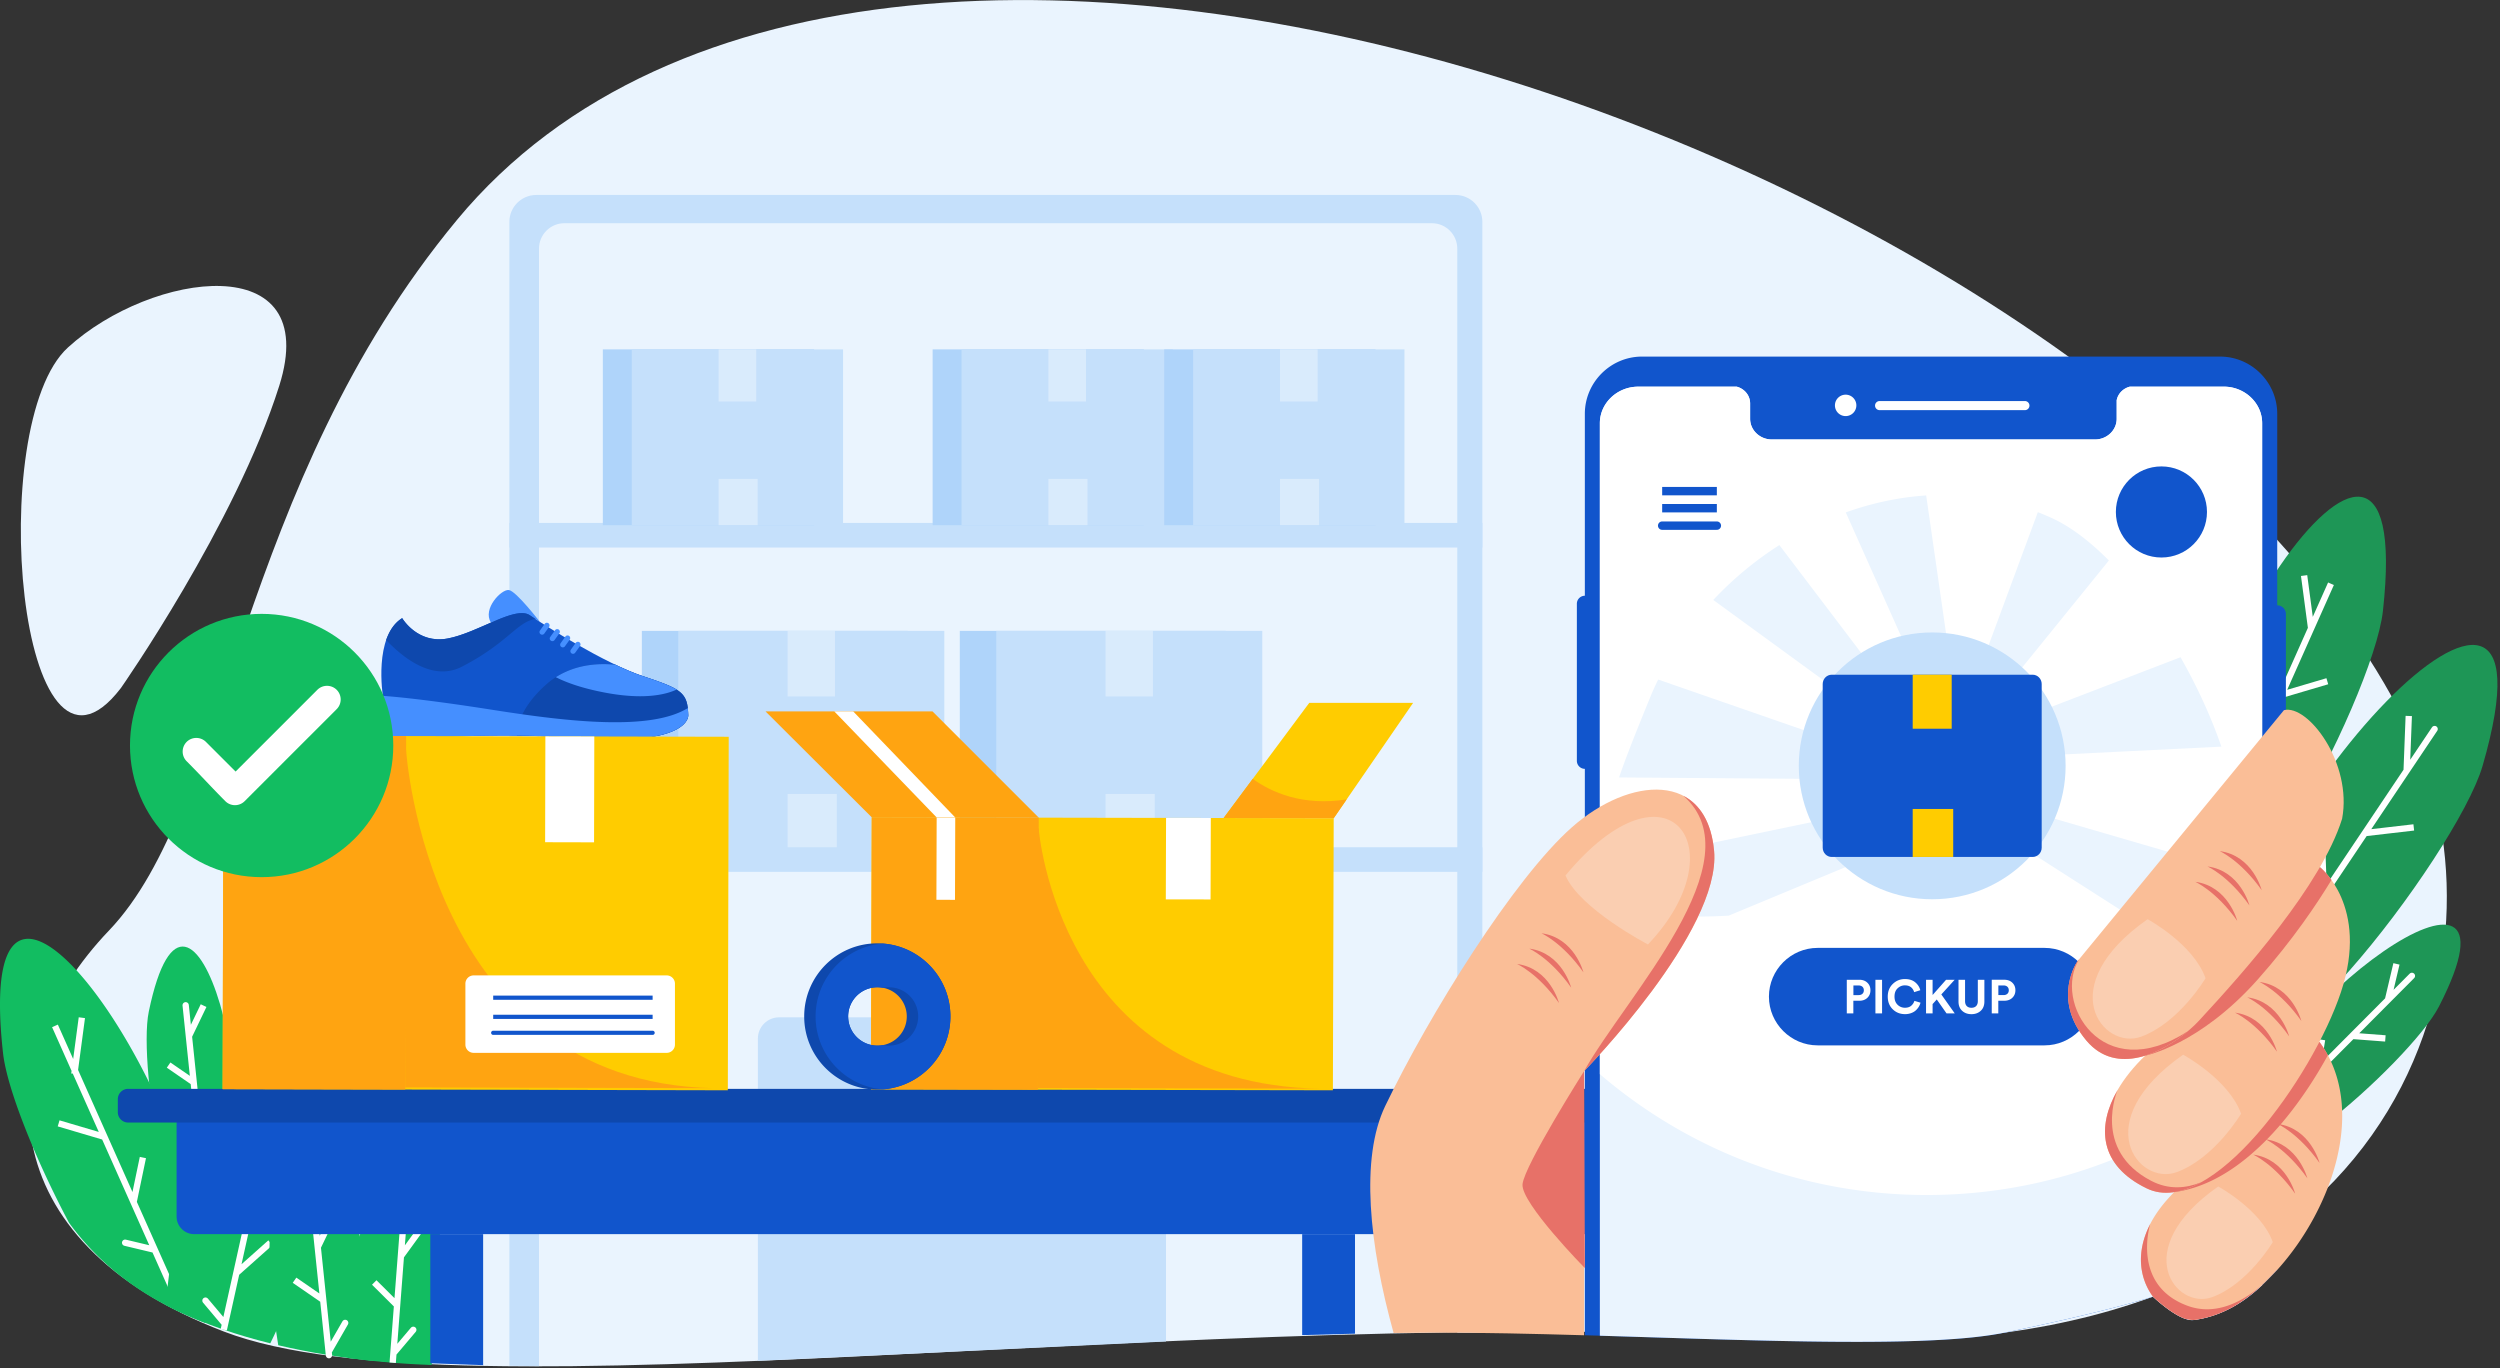 <svg width="793" height="434" fill="none" xmlns="http://www.w3.org/2000/svg"><rect width="100%" height="100%" fill="#333333" stroke="none"/><g clip-path="url(#clip0)"><path fill-rule="evenodd" clip-rule="evenodd" d="M144.937 69.786C75.002 154.17 72.692 255.314 34.544 295.189-3.604 335.07-4.182 393.444 70.952 422.343c75.135 28.898 307.477-9.25 500.515 2.311 193.039 11.56 224.248-121.371 195.35-187.262-78.394-178.734-486.23-331.3-621.892-167.606h.012z" fill="#EAF4FE"/><path fill-rule="evenodd" clip-rule="evenodd" d="M369.857 425.508v-96.096c0-3.692-3.02-6.713-6.713-6.713H247.111c-3.692 0-6.712 3.021-6.712 6.713v102.237l59.95-2.807 69.514-3.328-.006-.006z" fill="#C5E0FB"/><path fill-rule="evenodd" clip-rule="evenodd" d="M.967 334.078c-10.876-97.948 73.659 27.033 64.183 85.577a132.48 132.48 0 01-9.583-4.163c-16.37-7.931-26.945-18.324-33.708-27.693C11.064 367.416 2.204 345.218.967 334.072v.006z" fill="url(#paint0_linear)"/><path d="M49.087 396.433l-9.394-2.241m-22.255-68.78l36.704 82.356-36.704-82.356zm6.299 14.123l2.229-16.723-2.23 16.723zm9.394 21.093l-14.537-4.296 14.537 4.296zm9.237 20.716l2.957-14.173-2.957 14.173z" stroke="#fff" stroke-width="2.003" stroke-miterlimit="2.613" stroke-linecap="round"/><path fill-rule="evenodd" clip-rule="evenodd" d="M69.81 341.205c42.801-73.621 43.824 28.949 15.924 84.899-10.173-2.524-20.546-5.953-30.16-10.612-1.01-.49-2.01-.997-3.002-1.52 2.393-27.303 10.173-60.604 17.244-72.767h-.007z" fill="url(#paint1_linear)"/><path d="M84.861 359.133l11.75-12.113m-8.403-2.983L70.984 421.79l17.224-77.753zm-16.816 75.919l-6.217-7.397m14.694-30.876l-9.13-12.101 9.13 12.101zm-4.904 22.141l10.813-9.632-10.813 9.632z" stroke="#fff" stroke-width="2.003" stroke-miterlimit="2.613" stroke-linecap="round"/><path fill-rule="evenodd" clip-rule="evenodd" d="M115.392 387.931c19.856-48.955 30.274 4.917 21.483 45.037a269.664 269.664 0 01-26.324-2.205c-.201-16.803 1.739-35.184 4.841-42.832z" fill="url(#paint2_linear)"/><path d="M127.154 398.48l6.694-9.212m-5.89-1.193l-3.398 44.189 3.398-44.189zm-3.172 41.2l6.311-7.46m-5.136-7.799l-7.247-7.215 7.247 7.215z" stroke="#fff" stroke-width="2.003" stroke-miterlimit="2.613" stroke-linecap="round"/><path fill-rule="evenodd" clip-rule="evenodd" d="M47.197 320.872c13.017-62.644 40.277 34.393 20.986 66.356-12.83 21.256-24.653-48.685-20.986-66.356z" fill="url(#paint3_linear)"/><path d="M58.895 318.875l5.953 57.181m-.816-7.868l-5.256-3.221m1.143-36.29l4.66-9.695-4.66 9.695zm1.526 14.644l-7.962-5.475 7.962 5.475zm1.495 14.387l4.602-8.007-4.602 8.007z" stroke="#fff" stroke-width="2.003" stroke-miterlimit="2.613" stroke-linecap="round"/><path fill-rule="evenodd" clip-rule="evenodd" d="M86.25 386.688c11.71-56.365 33.513.427 31.478 44.936-8.804-.93-18.983-2.449-29.47-4.911-2.63-15.969-3.604-32.333-2.003-40.025h-.006z" fill="url(#paint4_linear)"/><path d="M99.618 384.408l4.729 45.451m-.113-1.08l5.256-9.149m-8.71-24.019l5.325-11.077-5.325 11.077zm1.739 16.735l-9.092-6.261 9.092 6.261z" stroke="#fff" stroke-width="2.003" stroke-miterlimit="2.613" stroke-linecap="round"/><path fill-rule="evenodd" clip-rule="evenodd" d="M170.087 61.842h291.595c4.685 0 8.522 3.83 8.522 8.521v352.451l-7.957-.082V78.841c0-4.421-3.616-8.038-8.037-8.038h-275.2c-4.421 0-8.038 3.617-8.038 8.038v354.503l-9.4-.119V70.363c0-4.684 3.83-8.52 8.521-8.52h-.006z" fill="#C5E0FB"/><path fill-rule="evenodd" clip-rule="evenodd" d="M61.583 351.014h447.183c3.065 0 5.57 2.505 5.57 5.57v29.319c0 3.064-2.505 5.57-5.57 5.57H61.583c-3.064 0-5.57-2.506-5.57-5.57v-29.319c0-3.065 2.506-5.57 5.57-5.57z" fill="#15C"/><path fill-rule="evenodd" clip-rule="evenodd" d="M40.647 345.381h489.438a3.29 3.29 0 013.278 3.278v4.138a3.29 3.29 0 01-3.278 3.278H40.647a3.29 3.29 0 01-3.278-3.278v-4.138a3.29 3.29 0 013.278-3.278z" fill="#0E48AD"/><path fill-rule="evenodd" clip-rule="evenodd" d="M38.299 218.321s36.408-52.019 50.28-95.944c13.871-43.926-40.46-36.409-67.046-12.139-26.588 24.277-15.605 150.269 16.76 108.077l.006.006z" fill="#EAF4FE"/><path fill-rule="evenodd" clip-rule="evenodd" d="M755.859 193.837c11.077-99.73-76.786 31.674-63.574 88.717 8.779 37.929 60.453-60.591 63.574-88.717z" fill="url(#paint5_linear)"/><path d="M707.739 256.187l9.394-2.242m22.255-68.78l-36.704 82.363 36.704-82.363zm-6.299 14.123l-2.229-16.722 2.229 16.722zm-9.4 21.093l14.537-4.295-14.537 4.295zm-9.231 20.722l-2.958-14.179 2.958 14.179z" stroke="#fff" stroke-width="2.003" stroke-miterlimit="2.613" stroke-linecap="round"/><path fill-rule="evenodd" clip-rule="evenodd" d="M773.63 319.277c31.937-62.161-57.828 1.576-63.373 41.972-3.692 26.864 54.368-24.44 63.373-41.972z" fill="url(#paint6_linear)"/><path d="M765.058 309.55l-44.302 44.503m6.098-6.123l6.668.867m23.938-31.611l2.694-11.441-2.694 11.441zm-11.347 11.397l10.531.804-10.531-.804zm-11.146 11.19l1.588-9.959-1.588 9.959z" stroke="#fff" stroke-width="2.003" stroke-miterlimit="2.613" stroke-linecap="round"/><path fill-rule="evenodd" clip-rule="evenodd" d="M787.47 242.95c28.791-99.349-83.562 18.662-80.177 78.927 2.248 40.069 72.057-50.902 80.177-78.927z" fill="url(#paint7_linear)"/><path d="M772.261 231.251l-51.762 77.194m7.127-10.625l9.941-.628m25.821-52.704l.672-17.382-.672 17.382zm-13.256 19.768l15.517-1.802-15.517 1.802zm-13.024 19.422l-.515-14.92.515 14.92z" stroke="#fff" stroke-width="2.003" stroke-miterlimit="2.613" stroke-linecap="round"/><path fill-rule="evenodd" clip-rule="evenodd" d="M203.594 200.117h84.384v70.224h-84.384v-70.224z" fill="#AFD4FA"/><path fill-rule="evenodd" clip-rule="evenodd" d="M215.155 200.117h84.384v70.224h-84.384v-70.224z" fill="#C5E0FB"/><path fill-rule="evenodd" clip-rule="evenodd" d="M249.83 200.117h15.027v20.804H249.83v-20.804zm0 70.224h15.611v-18.5H249.83v18.5z" fill="#fff" fill-opacity=".341"/><path fill-rule="evenodd" clip-rule="evenodd" d="M304.45 200.117h84.384v70.224H304.45v-70.224z" fill="#AFD4FA"/><path fill-rule="evenodd" clip-rule="evenodd" d="M316.01 200.117h84.384v70.224H316.01v-70.224z" fill="#C5E0FB"/><path fill-rule="evenodd" clip-rule="evenodd" d="M350.686 200.117h15.027v20.804h-15.027v-20.804zm0 70.224h15.604v-18.5h-15.604v18.5z" fill="#fff" fill-opacity=".341"/><path fill-rule="evenodd" clip-rule="evenodd" d="M161.566 268.752h308.638v7.805H161.566v-7.805z" fill="#C5E0FB"/><path fill-rule="evenodd" clip-rule="evenodd" d="M171.242 197.254s-7.491-9.765-9.827-10.098c-2.33-.333-8.465 5.953-5.677 10.336 0 0 10.179-4.628 15.504-.238z" fill="#458FFF"/><path fill-rule="evenodd" clip-rule="evenodd" d="M127.568 196.067s4.823 8.27 14.431 6.461c9.607-1.808 21.45-10.512 26.072-7.366 4.622 3.153 23.63 15.247 35.913 19.335 12.276 4.088 14.16 5.143 14.33 12.383 0 0 .854 9.809-34.035 7.297-34.889-2.512-57.182 1.633-63.486-1.105-6.311-2.738.653-12.339.653-12.339s-3.033-18.983 6.129-24.666h-.007z" fill="#15C"/><path fill-rule="evenodd" clip-rule="evenodd" d="M127.568 196.067s4.823 8.27 14.431 6.461c9.607-1.808 21.45-10.512 26.072-7.366l1.784 1.187c-5.771.798-8.698 7.573-23.373 15.134-8.929 4.603-18.148-2.33-23.994-8.459.992-2.869 2.581-5.413 5.08-6.957zm67.65 14.794c3.095 1.476 6.091 2.751 8.766 3.636 12.276 4.088 14.16 5.143 14.33 12.383 0 0 .854 9.809-34.035 7.297a335.908 335.908 0 00-20.346-.829c.031-2.945 1.256-8.923 9.055-16 7.473-6.788 16.678-7.058 22.236-6.493l-.006.006z" fill="#0E48AD"/><path fill-rule="evenodd" clip-rule="evenodd" d="M195.218 210.861c3.095 1.476 6.091 2.751 8.766 3.636 5.168 1.721 8.496 2.907 10.631 4.239-3.485 1.614-10.361 3.278-22.525.998-7.378-1.388-12.389-3.196-15.774-4.929 6.726-4.295 14.154-4.427 18.908-3.944h-.006zm22.951 13.746l.138 2.273s.854 9.809-34.035 7.297c-34.889-2.512-57.181 1.633-63.486-1.105-6.31-2.738.654-12.339.654-12.339s10.147.54 35.146 4.483c23.969 3.78 49.828 6.656 61.583-.615v.006zm-44.208-26.914c.377.27.465.798.195 1.174l-1.532 2.142a.843.843 0 01-1.369-.98l1.532-2.141a.843.843 0 011.174-.195zm3.278 2.016c.377.27.465.797.195 1.174l-1.532 2.141a.844.844 0 01-1.175.195.844.844 0 01-.194-1.174l1.532-2.142a.844.844 0 011.174-.194zm3.278 2.009c.377.27.465.798.195 1.175l-1.532 2.141a.843.843 0 01-1.369-.98l1.532-2.141a.843.843 0 011.174-.195zm3.272 2.01c.377.27.464.797.194 1.174l-1.532 2.141a.843.843 0 01-1.174.195.843.843 0 01-.195-1.174l1.533-2.142a.844.844 0 011.174-.194z" fill="#458FFF"/><path fill-rule="evenodd" clip-rule="evenodd" d="M231.149 233.706l-160.253-.37-.283 112.139 160.253.364.283-112.133z" fill="#FC0"/><path fill-rule="evenodd" clip-rule="evenodd" d="M128.799 237.888h-.578l.308 107.047 97.672.226c-90.57-1.859-97.402-107.266-97.402-107.266v-.007z" fill="#FFA411"/><path fill-rule="evenodd" clip-rule="evenodd" d="M128.837 233.474l-57.941-.138-.283 112.139 57.941.132.283-112.133z" fill="#FFA411"/><path fill-rule="evenodd" clip-rule="evenodd" d="M188.517 233.606l-15.523-.032-.081 33.577 15.523.037.081-33.582zm-88.648-.201l-6.455-.013-.082 33.941 6.45.012.087-33.94z" fill="#fff"/><path fill-rule="evenodd" clip-rule="evenodd" d="M520.867 113.108h183.318c9.984 0 18.154 8.17 18.154 18.154v60.742a2.756 2.756 0 012.744 2.744v38.726a2.756 2.756 0 01-2.744 2.744v166.583a172.827 172.827 0 01-4.032 4.132c-9.262 9.168-17.928 11.184-22.474 11.774-4.553.59-12.917-7.404-12.917-7.404s-14.977 4.854-47.147 11.423c-24.44 4.992-80.447 2.342-133.056.816V243.879a2.54 2.54 0 01-2.531-2.531v-49.847a2.539 2.539 0 012.531-2.53v-57.709c0-9.984 8.169-18.154 18.154-18.154z" fill="#15C"/><path fill-rule="evenodd" clip-rule="evenodd" d="M519.674 122.647h31.177a5.854 5.854 0 012.594 1.425 5.375 5.375 0 011.695 3.837v4.942c0 3.604 3.096 6.556 6.883 6.556h102.506c3.787 0 6.883-2.952 6.883-6.556v-5.903a5.437 5.437 0 011.595-2.876 5.83 5.83 0 012.593-1.425h29.771c6.707 0 12.189 5.218 12.189 11.604v273.404c-8.98 8.559-17.306 10.487-21.74 11.064-4.552.591-12.917-7.403-12.917-7.403s-14.976 4.854-47.146 11.422c-23.705 4.842-77.094 2.493-128.284.955V134.257c0-6.38 5.488-11.604 12.188-11.604l.013-.006z" fill="#EAF4FE"/><path fill-rule="evenodd" clip-rule="evenodd" d="M519.674 122.647h31.177a5.854 5.854 0 012.594 1.425 5.375 5.375 0 011.695 3.837v4.942c0 3.604 3.096 6.556 6.883 6.556h102.506c3.787 0 6.883-2.952 6.883-6.556v-5.903a5.437 5.437 0 011.595-2.876 5.83 5.83 0 012.593-1.425h29.771c6.707 0 12.189 5.218 12.189 11.604v204.172c-28.22 25.263-65.489 40.635-106.35 40.635-39.611 0-75.844-14.443-103.737-38.343V134.257c0-6.38 5.488-11.604 12.188-11.604l.013-.006z" fill="#fff"/><path fill-rule="evenodd" clip-rule="evenodd" d="M704.624 236.833c-3.278-9.501-7.749-19.209-12.967-28.358l-56.604 21.752-.452 10.066 70.023-3.46zm-93.646-79.68c-8.666.577-17.25 2.43-25.501 5.381l24.402 54.607h9.746l-8.641-59.995-.006.007zm57.96 20.634c-5.941-5.991-12.032-10.656-17.922-13.375a78.645 78.645 0 00-4.609-1.953l-20.208 54.644 7.486 4.182 35.253-43.498zm13.953 117.414c13.651 2.832 22.041.81 26.512-17.476.094-.376.169-.759.251-1.142l-72.02-20.98-5.149 7.353 50.406 32.252v-.007zM564.415 172.902a109.295 109.295 0 00-20.967 17.406l52.271 38.086 6.618-5.514-37.922-49.978zm-41.068 48.509c-4.1 10.06-7.422 18.261-9.777 25.193l82.419.641-.528-7.561-69.489-24.132a93.991 93.991 0 00-2.625 5.859zm-12.389 52.628c1.35 3.768 3.698 7.322 7.19 11.065 4.954 5.306 16.075 6.192 30.21 5.331l48.729-20.239-2.838-13.494-83.291 17.344v-.007z" fill="#EAF4FE"/><path fill-rule="evenodd" clip-rule="evenodd" d="M576.566 300.671h71.957c8.502 0 15.46 6.958 15.46 15.46s-6.958 15.46-15.46 15.46h-71.957c-8.502 0-15.46-6.958-15.46-15.46s6.958-15.46 15.46-15.46z" fill="#15C"/><path fill-rule="evenodd" clip-rule="evenodd" d="M735.72 330.48c15.266 20.728 4.201 52.773-13.218 72.151a161.713 161.713 0 01-4.195 4.302l-.006.006c-2.995 2.826-6.116 5.256-9.281 7.196-5.495 3.19-10.211 4.189-13.181 4.572a14.287 14.287 0 01-2.7-.396c-4.421-1.538-9.909-6.706-10.21-6.995-5.602-7.586-6.368-20.088 6.737-33.175 22.908-22.876 46.054-47.668 46.054-47.668v.007z" fill="#FABE97"/><path fill-rule="evenodd" clip-rule="evenodd" d="M718.307 406.933c-2.983 2.813-6.097 5.243-9.243 7.177-5.507 3.209-10.242 4.207-13.219 4.597a14.155 14.155 0 01-2.694-.396c-4.395-1.526-9.858-6.656-10.21-6.989-4.132-5.595-5.633-13.871-.873-23.077-.232.747-5.808 19.404 11.743 25.922 9.344 3.466 18.185-1.595 24.503-7.234h-.007zm17.413-76.453a34.54 34.54 0 012.675 4.232c-5.984 11.021-23.981 40.126-48.729 43.435 22.908-22.876 46.054-47.667 46.054-47.667z" fill="#E77168"/><path fill-rule="evenodd" clip-rule="evenodd" d="M735.877 275.05s15.787 12.327 6.682 39.624c-9.099 27.297-41.301 72.095-61.596 62.299-20.302-9.802-14.688-28.565-.521-42.11 14.166-13.539 55.435-59.813 55.435-59.813z" fill="#FABE97"/><path fill-rule="evenodd" clip-rule="evenodd" d="M698.257 374.989c-6.154 3.416-12.113 4.483-17.294 1.978-15.222-7.347-15.875-19.743-9.269-31.19 0 0-8.232 18.97 10.694 28.797 5.495 2.851 10.927 2.437 15.869.421v-.006zm37.62-99.939s1.702 1.325 3.661 4.076c-4.364 7.215-12.144 18.92-23.403 31.586-18.494 20.804-35.693 24.151-35.693 24.151 14.166-13.539 55.435-59.813 55.435-59.813z" fill="#E77168"/><path fill-rule="evenodd" clip-rule="evenodd" d="M724.474 225.26l-65.47 79.612s-8.402 11.899 2.8 25.199c11.203 13.301 29.225.698 35.699-6.298 14.217-15.372 38.764-42.832 45.414-64.051 3.322-17.677-10.851-36.39-18.443-34.462z" fill="#FABE97"/><path fill-rule="evenodd" clip-rule="evenodd" d="M659.544 304.219l-.54.653s-8.402 11.899 2.8 25.199c9.564 11.354 24.101 3.831 32.176-2.97-27.385 17.803-42.933-9.394-34.436-22.889v.007z" fill="#E77168"/><path fill-rule="evenodd" clip-rule="evenodd" d="M681.227 291.572s14.524 7.874 18.374 18.725c0 0-8.402 14.173-20.478 18.55-12.075 4.377-28.352-15.925 2.097-37.275h.007zm11.265 42.977s14.525 7.874 18.374 18.725c0 0-8.402 14.173-20.478 18.55-12.075 4.377-28.352-15.925 2.098-37.275h.006zm11.121 41.802s13.683 7.423 17.313 17.646c0 0-7.912 13.356-19.291 17.476-11.378 4.119-26.713-15.002 1.978-35.122z" fill="#FACEB1"/><path d="M527.24 166.735h17.344M527.24 155.79h17.344-17.344zm0 5.419h17.344-17.344z" stroke="#15C" stroke-width="2.669" stroke-miterlimit="2.613" stroke-linecap="round"/><path fill-rule="evenodd" clip-rule="evenodd" d="M685.604 147.947c7.981 0 14.449 6.468 14.449 14.449s-6.468 14.449-14.449 14.449c-7.982 0-14.45-6.468-14.45-14.449s6.468-14.449 14.45-14.449z" fill="#15C"/><path fill-rule="evenodd" clip-rule="evenodd" d="M502.468 339.761s43.561-44.434 41.244-69.86c-2.311-25.432-26.732-23.699-45.081-7.51-18.349 16.182-45.369 59.53-59.241 88.428-7.956 16.572-5.105 44.032 2.663 72.001l12.873-.107c14.775-.019 30.989.346 47.542.829v-83.781z" fill="#FABE97"/><path fill-rule="evenodd" clip-rule="evenodd" d="M502.468 339.761s43.561-44.434 41.244-69.86c-.829-9.143-4.522-14.775-9.759-17.488 23.348 20.534-18.148 63.555-31.485 87.348z" fill="#E77168"/><path fill-rule="evenodd" clip-rule="evenodd" d="M522.726 299.578s-21.633-11.29-26.155-21.878c32.735-39.466 55.009-8.339 26.155 21.878z" fill="#FACEB1"/><path fill-rule="evenodd" clip-rule="evenodd" d="M612.893 200.613c23.372 0 42.318 18.945 42.318 42.318 0 23.372-18.946 42.317-42.318 42.317-23.372 0-42.318-18.945-42.318-42.317 0-23.373 18.946-42.318 42.318-42.318z" fill="#C5E0FB"/><path d="M644.755 214.02h-63.724c-1.585 0-2.87 1.321-2.87 2.951v51.907c0 1.63 1.285 2.951 2.87 2.951h63.724c1.585 0 2.87-1.321 2.87-2.951v-51.907c0-1.63-1.285-2.951-2.87-2.951z" fill="#15C"/><path fill-rule="evenodd" clip-rule="evenodd" d="M585.439 125.19a3.397 3.397 0 110 6.794 3.397 3.397 0 010-6.794zm10.769 2.022H642.3c.383.001.749.154 1.019.425.271.27.424.637.425 1.019a1.447 1.447 0 01-1.444 1.444h-46.092a1.448 1.448 0 01-1.444-1.444 1.45 1.45 0 011.444-1.444z" fill="#fff"/><path fill-rule="evenodd" clip-rule="evenodd" d="M696.329 279.71s6.575 2.87 13.325 12.383c0 0-2.845-11.002-13.325-12.383zm3.874-4.873s6.575 2.87 13.326 12.383c0 0-2.839-11.002-13.326-12.383zm3.875-4.867s6.575 2.87 13.325 12.383c0 0-2.838-11.001-13.325-12.383zm-222.891 35.8s6.574 2.869 13.325 12.383c0 0-2.839-11.002-13.325-12.383zm3.874-4.873s6.575 2.87 13.319 12.383c0 0-2.838-11.002-13.319-12.383zm3.874-4.867s6.575 2.87 13.326 12.383c0 0-2.839-11.001-13.326-12.383zm219.997 25.181s6.575 2.87 13.325 12.383c0 0-2.838-11.001-13.325-12.383zm3.868-4.867s6.575 2.87 13.325 12.384c0 0-2.838-11.002-13.325-12.384zm3.875-4.872s6.574 2.869 13.318 12.383c0 0-2.838-11.002-13.318-12.383zm-1.978 54.769s6.574 2.87 13.325 12.384c0 0-2.839-11.002-13.325-12.384zm3.874-4.872s6.575 2.869 13.325 12.383c0 0-2.838-11.002-13.325-12.383zm3.868-4.867s6.575 2.87 13.325 12.383c0 0-2.838-11.002-13.325-12.383z" fill="#E77168"/><path fill-rule="evenodd" clip-rule="evenodd" d="M136.492 391.473h16.76v41.564l-16.76-.616v-40.948zm276.556 0h16.76v31.567l-16.76.452v-32.019z" fill="#15C"/><path fill-rule="evenodd" clip-rule="evenodd" d="M82.99 194.717c23.065 0 41.759 18.694 41.759 41.758 0 23.065-18.694 41.759-41.759 41.759s-41.759-18.694-41.759-41.759c0-23.064 18.694-41.758 41.76-41.758z" fill="#12BD61"/><path fill-rule="evenodd" clip-rule="evenodd" d="M59.197 235.339a4.347 4.347 0 016.135 0l9.4 9.4 25.929-25.928a4.347 4.347 0 016.135 0c1.689 1.689 1.689 4.446 0 6.129l-29.194 29.193c-1.689 1.69-4.446 1.69-6.129 0-4.062-4.062-8.119-8.521-12.264-12.665a4.348 4.348 0 010-6.136l-.012.007z" fill="#fff"/><path fill-rule="evenodd" clip-rule="evenodd" d="M423.051 259.54l-146.533-.283-.263 86.3 146.538.282.258-86.299z" fill="#FC0"/><path fill-rule="evenodd" clip-rule="evenodd" d="M329.461 262.761h-.528l.283 82.388 89.307.169c-82.82-1.432-89.062-82.557-89.062-82.557z" fill="#FFA411"/><path fill-rule="evenodd" clip-rule="evenodd" d="M329.492 259.358l-52.974-.101-.263 86.3 52.98.106.257-86.305z" fill="#FFA411"/><path fill-rule="evenodd" clip-rule="evenodd" d="M384.068 259.465l-14.192-.025-.082 25.84 14.198.025.076-25.84zm-81.063-.157l-5.896-.013-.082 26.123 5.897.012.081-26.122z" fill="#fff"/><path fill-rule="evenodd" clip-rule="evenodd" d="M329.492 259.358l-33.708-33.709h-52.968l33.702 33.608 52.974.101z" fill="#FFA411"/><path fill-rule="evenodd" clip-rule="evenodd" d="M297.109 259.295l-32.478-33.646h5.997l32.377 33.659-5.896-.013z" fill="#fff"/><path fill-rule="evenodd" clip-rule="evenodd" d="M423.051 259.54l25.187-36.591h-32.942l-27.166 36.522 34.921.069z" fill="#FC0"/><path fill-rule="evenodd" clip-rule="evenodd" d="M423.051 259.54l4.119-5.984c-14.066 2.248-23.988-2.318-29.802-6.5l-9.238 12.415 34.921.069z" fill="#FFA411"/><path fill-rule="evenodd" clip-rule="evenodd" d="M161.566 165.875h308.638v7.805H161.566v-7.805z" fill="#C5E0FB"/><path fill-rule="evenodd" clip-rule="evenodd" d="M295.828 110.822h67.021v55.775h-67.021v-55.775z" fill="#AFD4FA"/><path fill-rule="evenodd" clip-rule="evenodd" d="M305.009 110.822h67.027v55.775h-67.027v-55.775z" fill="#C5E0FB"/><path fill-rule="evenodd" clip-rule="evenodd" d="M332.557 110.822h11.931v16.528h-11.931v-16.528zm0 55.775h12.396v-14.688h-12.396v14.688z" fill="#fff" fill-opacity=".341"/><path fill-rule="evenodd" clip-rule="evenodd" d="M369.292 110.822h67.021v55.775h-67.021v-55.775z" fill="#AFD4FA"/><path fill-rule="evenodd" clip-rule="evenodd" d="M378.473 110.822h67.021v55.775h-67.021v-55.775z" fill="#C5E0FB"/><path fill-rule="evenodd" clip-rule="evenodd" d="M406.014 110.822h11.938v16.528h-11.938v-16.528zm0 55.775h12.396v-14.688h-12.396v14.688z" fill="#fff" fill-opacity=".341"/><path fill-rule="evenodd" clip-rule="evenodd" d="M606.708 214.02h12.37v17.13h-12.37v-17.13zm0 57.809h12.848v-15.222h-12.848v15.222z" fill="#FC0"/><path fill-rule="evenodd" clip-rule="evenodd" d="M191.217 110.822h67.022v55.775h-67.022v-55.775z" fill="#AFD4FA"/><path fill-rule="evenodd" clip-rule="evenodd" d="M200.398 110.822h67.021v55.775h-67.021v-55.775z" fill="#C5E0FB"/><path fill-rule="evenodd" clip-rule="evenodd" d="M227.946 110.822h11.931v16.528h-11.931v-16.528zm0 55.775h12.39v-14.688h-12.39v14.688z" fill="#fff" fill-opacity=".341"/><path fill-rule="evenodd" clip-rule="evenodd" d="M278.283 299.227c12.81 0 23.19 10.38 23.19 23.19s-10.38 23.19-23.19 23.19-23.19-10.38-23.19-23.19 10.38-23.19 23.19-23.19zm0 13.94a9.25 9.25 0 110 18.499c-5.105 0-9.25-4.138-9.25-9.249 0-5.105 4.138-9.25 9.25-9.25z" fill="#0E48AD"/><path fill-rule="evenodd" clip-rule="evenodd" d="M280.091 299.296c11.963.923 21.382 10.92 21.382 23.121 0 12.201-9.419 22.198-21.382 23.121-11.962-.923-21.381-10.92-21.381-23.121 0-12.201 9.419-22.198 21.381-23.121zm1.809 13.871a9.25 9.25 0 110 18.499 9.471 9.471 0 01-1.809-.175 9.453 9.453 0 01-1.808.175c-5.105 0-9.25-4.138-9.25-9.249 0-5.105 4.138-9.25 9.25-9.25.607.001 1.213.06 1.808.176a9.553 9.553 0 011.809-.176z" fill="#15C"/><path fill-rule="evenodd" clip-rule="evenodd" d="M587.901 315.647h1.639c.514 0 .916-.138 1.218-.414.301-.276.452-.647.452-1.105 0-.471-.151-.848-.446-1.124-.295-.277-.703-.415-1.224-.415h-1.639v3.058zm1.896 1.79h-1.915v4.019h-2.079v-10.675h3.994c1.042 0 1.89.314 2.537.935.647.622.973 1.42.973 2.393 0 .973-.326 1.771-.973 2.392-.647.622-1.495.936-2.537.936zm7.196 4.019h-2.11v-10.675h2.11v10.675zm7.272.226c-1.538 0-2.832-.509-3.887-1.538-1.055-1.024-1.582-2.368-1.582-4.019 0-1.646.533-2.989 1.601-4.019 1.067-1.036 2.348-1.551 3.83-1.551 1.363 0 2.462.345 3.291 1.042.829.691 1.362 1.526 1.601 2.499l-1.959.616a2.89 2.89 0 00-.948-1.526c-.484-.415-1.143-.628-1.991-.628-.873 0-1.639.314-2.298.936-.66.621-.986 1.5-.986 2.637 0 1.086.326 1.94.973 2.575a3.218 3.218 0 002.342.948c.836 0 1.501-.214 1.997-.647.496-.433.829-.942.999-1.539l1.94.584a4.905 4.905 0 01-.534 1.269 5.458 5.458 0 01-.954 1.162c-.389.364-.886.653-1.482.873a5.66 5.66 0 01-1.966.332l.013-.006zm13.181-.226l-3.102-4.427-1.325 1.463v2.964h-2.079v-10.675h2.079v4.835l4.276-4.835h2.725l-4.232 4.653 4.264 6.022h-2.606zm7.893.239c-1.187 0-2.166-.352-2.939-1.062-.772-.709-1.161-1.695-1.161-2.957v-6.895h2.078v6.744c0 .691.176 1.225.534 1.589.358.364.854.552 1.482.552.64 0 1.143-.182 1.501-.552.357-.364.533-.898.533-1.589v-6.744h2.079v6.895c0 1.262-.389 2.254-1.162 2.957-.772.71-1.758 1.062-2.951 1.062h.006zm8.54-6.054h1.639c.515 0 .917-.138 1.218-.414.302-.277.452-.647.452-1.105 0-.471-.15-.848-.445-1.125-.296-.276-.704-.414-1.225-.414h-1.639v3.058zm1.897 1.79h-1.916v4.019h-2.078v-10.675h3.994c1.042 0 1.89.314 2.537.935.646.622.973 1.419.973 2.393 0 .973-.327 1.771-.973 2.392-.647.622-1.495.936-2.537.936z" fill="#fff"/><path fill-rule="evenodd" clip-rule="evenodd" d="M502.468 339.761s-18.945 29.928-19.523 35.868c-.578 5.935 19.774 26.613 19.774 26.613l-.245-62.481h-.006z" fill="#E77168"/><path d="M211.475 309.399h-61.231a2.619 2.619 0 00-2.619 2.619v19.328a2.619 2.619 0 002.619 2.619h61.231a2.62 2.62 0 002.619-2.619v-19.328a2.62 2.62 0 00-2.619-2.619z" fill="#fff"/><path d="M156.442 327.604h50.568m-50.568-11.128h50.568-50.568zm0 6.073h50.568-50.568z" stroke="#15C" stroke-width="1.331" stroke-miterlimit="2.613" stroke-linecap="round"/></g><defs><linearGradient id="paint0_linear" x1="-.001" y1="71047.9" x2="6915.56" y2="71047.9" gradientUnits="userSpaceOnUse"><stop stop-color="#12BD61"/><stop offset="1" stop-color="#1E9656"/></linearGradient><linearGradient id="paint1_linear" x1="4273.93" y1="64603.1" x2="10338.4" y2="66718.4" gradientUnits="userSpaceOnUse"><stop stop-color="#12BD61"/><stop offset="1" stop-color="#1E9656"/></linearGradient><linearGradient id="paint2_linear" x1="5041.78" y1="42063.8" x2="7279" y2="42616.7" gradientUnits="userSpaceOnUse"><stop stop-color="#12BD61"/><stop offset="1" stop-color="#1E9656"/></linearGradient><linearGradient id="paint3_linear" x1="1878.76" y1="49428.4" x2="3854.02" y2="49629.4" gradientUnits="userSpaceOnUse"><stop stop-color="#12BD61"/><stop offset="1" stop-color="#1E9656"/></linearGradient><linearGradient id="paint4_linear" x1="4143.07" y1="44822.9" x2="6686.8" y2="45215.3" gradientUnits="userSpaceOnUse"><stop stop-color="#12BD61"/><stop offset="1" stop-color="#1E9656"/></linearGradient><linearGradient id="paint5_linear" x1="80115.2" y1="47874.1" x2="73199.1" y2="47874.1" gradientUnits="userSpaceOnUse"><stop stop-color="#12BD61"/><stop offset="1" stop-color="#1E9656"/></linearGradient><linearGradient id="paint6_linear" x1="86657.1" y1="41141.7" x2="81766.9" y2="39406.8" gradientUnits="userSpaceOnUse"><stop stop-color="#12BD61"/><stop offset="1" stop-color="#1E9656"/></linearGradient><linearGradient id="paint7_linear" x1="106677" y1="55783.1" x2="97470.6" y2="54719.1" gradientUnits="userSpaceOnUse"><stop stop-color="#12BD61"/><stop offset="1" stop-color="#1E9656"/></linearGradient><clipPath id="clip0"><path fill="#fff" d="M0 0h792.192v433.44H0z"/></clipPath></defs></svg>